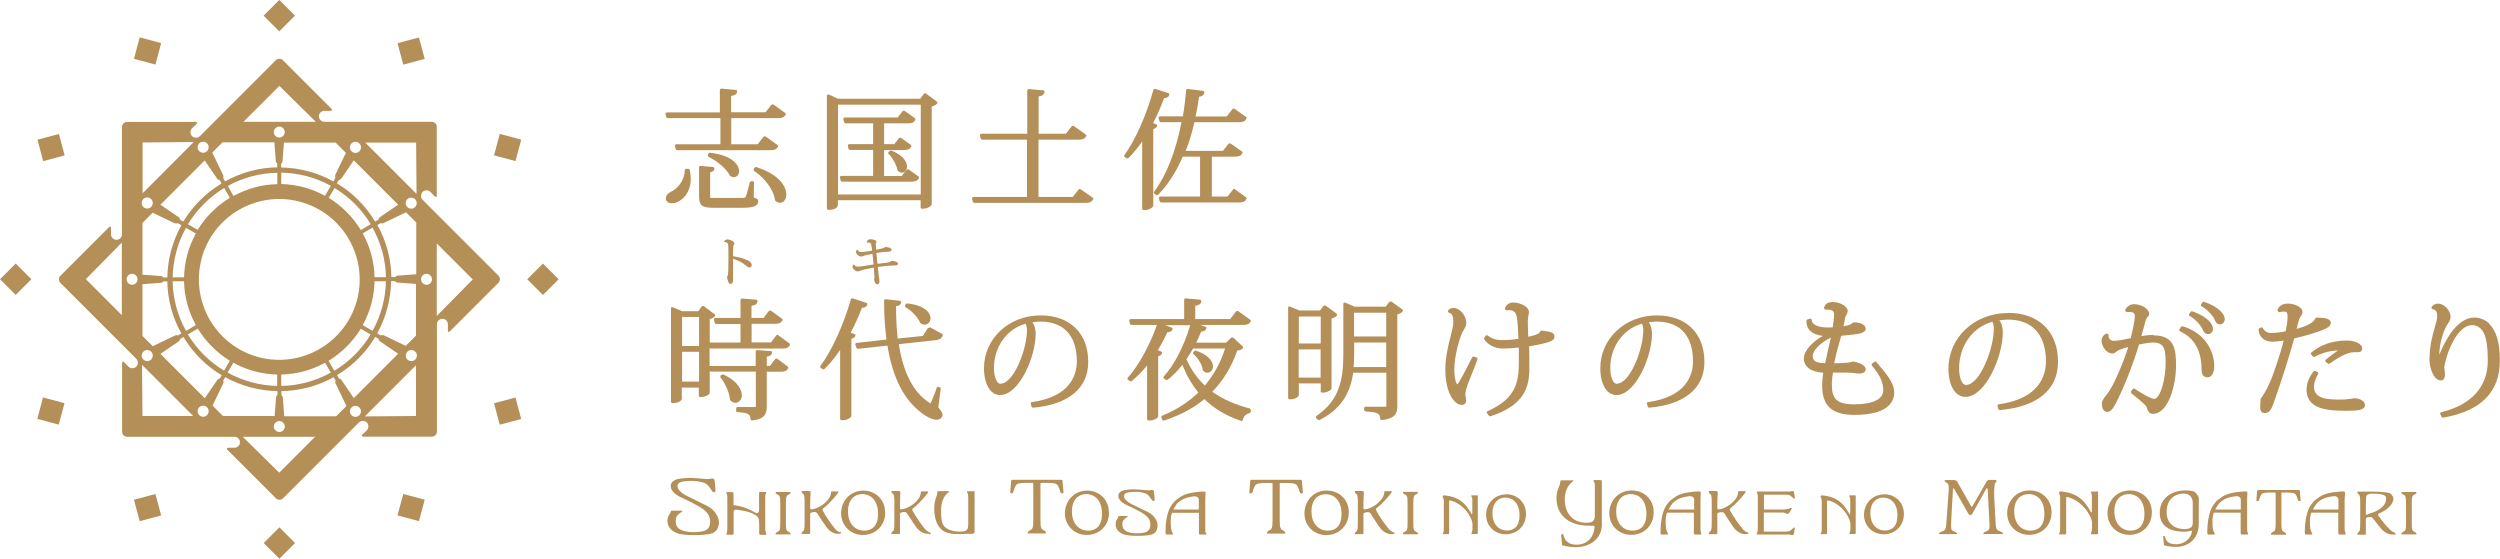 <?xml version="1.0" encoding="UTF-8"?>
<svg id="_レイヤー_2" data-name="レイヤー 2" xmlns="http://www.w3.org/2000/svg" viewBox="0 0 177.95 39.76">
  <defs>
    <style>
      .cls-1 {
        fill: #b48f58;
      }
    </style>
  </defs>
  <g id="_ベース" data-name="ベース">
    <g>
      <g>
        <path class="cls-1" d="M35.48,19.62s-5.25-5.25-5.4-5.4c-.15-.15-.15-.4,0-.56.15-.15.4-.15.56,0,.11.11.14.14.25.26h0s.07.07.07.07c.06.06.13.02.13-.05,0-.06,0-.07,0-.07h0s0-4.84,0-4.84c0-.2-.16-.36-.36-.36,0,0-7.42,0-7.64,0s-.39-.18-.39-.39c0-.22.18-.39.39-.39.16,0,.2,0,.36,0h0s.1,0,.1,0c.08,0,.11-.08.06-.13-.05-.05-.05-.05-.05-.05h0s-3.42-3.42-3.42-3.42c-.14-.14-.37-.14-.51,0,0,0-5.25,5.25-5.4,5.4-.15.15-.4.15-.56,0-.15-.15-.15-.4,0-.56.11-.11.14-.14.26-.25h0s.07-.07.07-.07c.06-.06.02-.13-.05-.13-.06,0-.07,0-.07,0h0s-4.84,0-4.84,0c-.2,0-.36.16-.36.36,0,0,0,7.42,0,7.64s-.18.39-.39.39c-.22,0-.39-.18-.39-.39,0-.16,0-.2,0-.36h0v-.1c0-.08-.08-.11-.13-.06-.05.05-.05.05-.05.05h0s-3.42,3.42-3.42,3.42c-.14.14-.14.37,0,.51,0,0,5.25,5.25,5.4,5.4.15.15.15.4,0,.56-.15.15-.4.15-.56,0-.11-.11-.14-.14-.25-.26h0s-.07-.07-.07-.07c-.06-.06-.13-.02-.13.05,0,.06,0,.07,0,.07h0s0,4.84,0,4.84c0,.2.16.36.36.36,0,0,7.42,0,7.64,0s.39.18.39.39c0,.22-.18.39-.39.39-.16,0-.2,0-.36,0h0s-.1,0-.1,0c-.08,0-.11.08-.06.13.05.05.05.05.05.05h0s3.42,3.42,3.42,3.42c.14.14.37.14.51,0,0,0,5.29-5.29,5.4-5.4.15-.15.4-.15.56,0,.15.15.15.4,0,.56-.11.11-.14.14-.26.25h0s-.07.07-.07.07c-.06.06-.02.13.05.13.06,0,.07,0,.07,0h0s4.84,0,4.84,0c.2,0,.36-.16.36-.36,0,0,0-7.42,0-7.64s.18-.39.39-.39c.22,0,.39.18.39.39,0,.16,0,.2,0,.36h0v.1c0,.08.08.11.13.06.05-.05.05-.05.05-.05h0s3.42-3.42,3.42-3.42c.14-.14.14-.37,0-.51ZM30.75,19.88c0,.22-.18.39-.39.39s-.39-.18-.39-.39.18-.39.39-.39.39.18.39.39ZM25.19,28.34l-.89-1.3c-.04-.06-.1-.09-.17-.09l-.14-.25c1.13-.68,2.06-1.61,2.72-2.72l.24.14c0,.07.04.13.09.17l1.3.89-3.15,3.15ZM25.5,29.62c-.19.11-.43.04-.54-.14s-.04-.43.14-.54.43-.04.54.14c.11.19.04.43-.14.54ZM14.57,28.34l-3.15-3.15,1.3-.89c.06-.04.09-.1.09-.17l.25-.14c.68,1.13,1.61,2.06,2.72,2.72l-.14.24c-.07,0-.13.04-.17.09l-.89,1.3ZM14.8,29.47c-.11.19-.35.25-.54.14-.19-.11-.25-.35-.14-.54.11-.19.35-.25.54-.14s.25.35.14.54ZM14.57,11.42l.89,1.3c.04.06.1.09.17.09l.14.25c-1.1.66-2.04,1.59-2.72,2.71l-.24-.14c0-.07-.04-.13-.09-.17l-1.3-.89,3.15-3.15ZM14.26,10.14c.19-.11.43-.04.54.14s.04.43-.14.54c-.19.11-.43.04-.54-.14-.11-.19-.04-.43.14-.54ZM25.19,11.42l3.15,3.15-1.3.89c-.06.04-.09.1-.09.17l-.25.14c-.68-1.13-1.61-2.06-2.72-2.72l.14-.24c.07,0,.13-.04.17-.09l.89-1.3ZM24.96,10.29c.11-.19.35-.25.54-.14s.25.35.14.54c-.11.19-.35.25-.54.14-.19-.11-.25-.35-.14-.54ZM13.1,20.02c.02,1.11.32,2.17.84,3.12l-.7.41c-.61-1.1-.93-2.3-.95-3.53h.81ZM12.29,19.74c.01-.61.1-1.22.26-1.82.16-.61.4-1.18.69-1.7l.7.4c-.26.47-.46.97-.61,1.51-.14.54-.22,1.08-.23,1.61h-.81ZM13.38,15.96c.65-1.07,1.54-1.95,2.58-2.58l.4.7c-.92.56-1.71,1.34-2.29,2.28l-.7-.4ZM16.21,13.24c.54-.3,1.12-.53,1.72-.69.58-.16,1.19-.24,1.81-.25v.81c-1.11.02-2.17.32-3.12.84l-.4-.7ZM14.35,18.4c.41-1.52,1.4-2.74,2.67-3.47,1.27-.73,2.82-.98,4.34-.57,3.05.82,4.86,3.96,4.05,7.01-.82,3.05-3.96,4.86-7.01,4.05-3.05-.82-4.86-3.96-4.05-7.01ZM25.68,16.37c-.56-.92-1.34-1.71-2.28-2.29l.41-.7c1.05.63,1.93,1.51,2.58,2.58l-.7.41ZM26.52,16.21c.61,1.1.93,2.3.95,3.52h-.81c-.02-1.11-.32-2.17-.84-3.12l.7-.41ZM23.14,13.94c-.47-.26-.97-.46-1.51-.61-.54-.14-1.08-.22-1.61-.23v-.81c.6.01,1.21.09,1.82.25.6.16,1.17.39,1.71.69l-.41.7ZM20.02,26.66c1.11-.02,2.17-.32,3.12-.84l.41.7c-1.1.61-2.3.93-3.53.95v-.81ZM23.39,25.68c.92-.56,1.71-1.34,2.29-2.28l.7.41c-.63,1.05-1.51,1.93-2.58,2.58l-.41-.7ZM25.82,23.14c.26-.47.46-.97.61-1.51.14-.54.22-1.08.23-1.61h.81c-.01.61-.1,1.22-.26,1.82-.16.6-.39,1.17-.69,1.71l-.7-.41ZM26.85,16.02l.25-.14c.06.03.13.04.2,0l1.6-.77.73.73v3.68l-1.32.1c-.07,0-.13.05-.17.1h-.28c-.02-1.29-.36-2.56-1-3.71ZM23.87,12.47c-.03.06-.02.13,0,.2l-.14.24c-.56-.31-1.16-.55-1.8-.72-.64-.17-1.28-.26-1.92-.27v-.28c.06-.04.1-.1.1-.17l.1-1.32h3.68l.73.73-.77,1.6ZM19.88,9.79c-.22,0-.39-.18-.39-.39s.18-.39.39-.39.39.18.39.39-.18.39-.39.39ZM19.53,10.14l.1,1.32c0,.07.05.13.1.17v.28c-1.32.02-2.59.38-3.71,1l-.14-.25c.03-.06.04-.13,0-.2l-.77-1.6.73-.73h3.68ZM12.47,15.89c.06.03.13.02.2,0l.24.14c-.31.56-.55,1.16-.73,1.8-.17.63-.26,1.28-.27,1.92h-.28c-.04-.06-.1-.1-.17-.1l-1.32-.1v-3.68l.73-.73,1.6.77ZM10.82,14.65c-.11.19-.35.25-.54.14-.19-.11-.25-.35-.14-.54.11-.19.35-.25.54-.14.19.11.25.35.14.54ZM10.87,24.64l-.73-.73v-3.68l1.32-.1c.07,0,.13-.05.17-.1h.28c.02,1.29.36,2.56,1,3.71l-.25.14c-.06-.03-.13-.04-.2,0l-1.6.77ZM10.68,25.65c-.19.11-.43.04-.54-.14s-.04-.43.14-.54c.19-.11.43-.04.54.14.11.19.04.43-.14.54ZM13.38,23.8l.7-.41c.56.92,1.34,1.71,2.28,2.29l-.41.7c-1.05-.63-1.93-1.51-2.58-2.58ZM16.61,25.82c.47.26.97.46,1.51.61.54.14,1.08.22,1.61.23v.81c-.61-.01-1.22-.1-1.82-.26-.6-.16-1.17-.39-1.71-.69l.41-.7ZM19.88,29.97c.22,0,.39.18.39.39s-.18.39-.39.39-.39-.18-.39-.39.18-.39.39-.39ZM20.23,29.61l-.1-1.32c0-.07-.05-.13-.1-.17v-.28c.64-.01,1.28-.1,1.91-.26.62-.17,1.23-.41,1.81-.73l.14.25c-.03.06-.04.13,0,.2l.77,1.6-.73.73h-3.68ZM27.29,23.87c-.06-.03-.13-.02-.2,0l-.24-.14c.31-.56.55-1.16.72-1.8.17-.63.26-1.28.27-1.92h.28c.04.06.1.1.17.1l1.32.1v3.68l-.73.73-1.6-.77ZM28.94,25.11c.11-.19.35-.25.54-.14.19.11.25.35.14.54s-.35.25-.54.14c-.19-.11-.25-.35-.14-.54ZM29.47,14.8c-.19.11-.43.04-.54-.14-.11-.19-.04-.43.14-.54.19-.11.43-.04.54.14.11.19.04.43-.14.54ZM9.4,19.49c.22,0,.39.18.39.39s-.18.39-.39.39-.39-.18-.39-.39.18-.39.39-.39ZM15.12,28.89l.77-1.6c.03-.06.02-.13,0-.2l.14-.24c.56.31,1.16.55,1.8.72.63.17,1.28.26,1.92.27v.28c-.06.04-.1.1-.1.17l-.1,1.32h-3.68l-.55-.55h0l-.18-.18ZM29.64,13.79l-3.64-3.64h3.62l.03,3.64ZM19.88,6.11l2.6,2.56h-5.15s2.56-2.56,2.56-2.56ZM13.78,10.12c-1.26,1.27-2.19,2.2-3.63,3.64v-3.62l3.63-.03ZM8.88,15.31s0,.02,0,.03v-.02h0ZM8.67,17.28c0,.71,0,5.15,0,5.15l-2.56-2.56,2.56-2.6ZM10.14,29.61l-.03-3.64,3.64,3.64h-3.62ZM19.88,33.65l-2.6-2.56h5.15s-2.56,2.56-2.56,2.56ZM29.61,29.61l-3.64.03,3.64-3.64v3.62ZM31.09,22.48v-5.15s2.56,2.56,2.56,2.56l-2.56,2.6Z"/>
        <g>
          <rect class="cls-1" x=".33" y="19.09" width="1.58" height="1.58" transform="translate(-13.73 6.61) rotate(-45)"/>
          <rect class="cls-1" x="2.84" y="28.47" width="1.58" height="1.58" transform="translate(-25.58 25.19) rotate(-75)"/>
          <rect class="cls-1" x="9.71" y="35.34" width="1.58" height="1.58" transform="translate(-8.99 3.95) rotate(-15)"/>
          <rect class="cls-1" x="19.09" y="37.86" width="1.58" height="1.58" transform="translate(-21.5 25.38) rotate(-45)"/>
          <rect class="cls-1" x="28.47" y="35.34" width="1.58" height="1.58" transform="translate(-13.21 55.04) rotate(-75)"/>
          <rect class="cls-1" x="35.34" y="28.47" width="1.58" height="1.58" transform="translate(-6.34 10.35) rotate(-15)"/>
          <rect class="cls-1" x="37.86" y="19.09" width="1.58" height="1.58" transform="translate(-2.74 33.15) rotate(-45)"/>
          <rect class="cls-1" x="35.34" y="9.71" width="1.58" height="1.58" transform="translate(16.64 42.68) rotate(-75)"/>
          <rect class="cls-1" x="28.47" y="2.84" width="1.58" height="1.58" transform="translate(.06 7.7) rotate(-15)"/>
          <rect class="cls-1" x="19.09" y=".33" width="1.58" height="1.58" transform="translate(5.03 14.38) rotate(-45)"/>
          <rect class="cls-1" x="9.71" y="2.84" width="1.58" height="1.58" transform="translate(4.28 12.83) rotate(-75)"/>
          <rect class="cls-1" x="2.84" y="9.71" width="1.58" height="1.58" transform="translate(-2.59 1.3) rotate(-15)"/>
        </g>
      </g>
      <g>
        <path class="cls-1" d="M69.29,34.97h-.43s-.03,0-.03.02c0,.02,0,.02,0,.03,0,.04.02.06.03.07.04.05.05.08.06.34v1.91c0,.41-.17.5-.54.5-.54,0-.85-.11-1.09-.3-.31-.24-.3-.78-.3-1.28s.17-.94.5-1.2c.03-.02.06-.04.07-.07,0-.02-.03-.03-.09-.03-.23,0-.62,0-.62,0-.12,0-.13.01-.13.11,0,.1-.03.2-.06.26-.12.33-.16.54-.16.89,0,.63.17,1.19.56,1.51.23.19.62.29,1.24.29,0,0,.56-.03.6-.03.04,0,.47.07.47-.11v-2.85c0-.05-.02-.09-.08-.09Z"/>
        <path class="cls-1" d="M63,36.46c0-.93-.73-1.54-1.53-1.54h0c-.99,0-1.6.78-1.6,1.61,0,.89.69,1.55,1.55,1.55s1.59-.62,1.59-1.61ZM61.51,37.77c-.66,0-1.15-.51-1.15-1.37s.49-1.23,1.01-1.23h0c.61,0,1.13.44,1.13,1.41,0,.9-.47,1.19-.99,1.19Z"/>
        <path class="cls-1" d="M55.32,37.87s-.09.05-.11.1c0,.02,0,.04,0,.05,0,0,0,.02.02.02h1.02s.02,0,.02-.02c0-.02,0-.04,0-.05-.02-.05-.08-.08-.11-.1-.15-.08-.22-.11-.22-.58v-1.52c0-.47.06-.5.22-.58.03-.01.09-.05.11-.1,0-.02,0-.04,0-.05,0,0-.01-.02-.02-.02h-1.02s-.02.01-.02.02c0,.02,0,.04,0,.05.02.05.08.08.11.1.16.08.22.11.22.58v1.52c0,.47-.06.5-.22.58Z"/>
        <path class="cls-1" d="M51.73,37.95s-.02.03-.02.06c0,.01,0,.02,0,.03,0,.02.01.02.03.02h.4c.06,0,.08-.03.08-.08v-1.54c0-.09.07-.18.2-.16.88.11,1.29.28,1.51.52.08.08.11.18.11.72v.47s.02.08.08.08h.4s.03,0,.03-.02c0-.01,0-.02,0-.03,0-.03-.02-.05-.02-.06-.03-.05-.04-.13-.06-.24,0-.06,0-2.29,0-2.29,0-.23.02-.25.05-.3,0,0,.02-.03.02-.06,0-.01,0-.02,0-.03,0-.02-.01-.02-.03-.02h-.4c-.06,0-.08.03-.08.08v1.11c0,.43-.2.32-.31.26-.38-.23-.74-.4-1.51-.52v-.84s-.02-.08-.08-.08h-.4s-.03,0-.03.02c0,.01,0,.02,0,.03,0,.03.02.05.02.06.03.05.05.07.05.3,0,0,.01,2.23,0,2.29-.02.12-.02.19-.06.24Z"/>
        <path class="cls-1" d="M59.76,37.89c-.06-.03-.22-.11-.34-.27-.12-.14-.25-.33-.42-.57-.14-.2-.34-.52-.44-.71-.03-.05-.01-.12.02-.14.35-.27.44-.39.59-.55.14-.14.21-.22.37-.42.14-.17.2-.25.07-.25h-.38c-.11,0-.06.06-.08.14-.06.24-.08.3-.23.47-.17.2-.34.34-.56.46-.26.15-.44.18-.59.21-.03,0-.1.01-.1-.11v-.32s.01-.51.03-.73c0-.07-.02-.15-.09-.15h-.54s-.01,0-.01.02c0,.02,0,.04,0,.05.01.05.05.08.07.1.1.08.14.11.14.59v1.54c0,.48-.04.51-.14.59-.02.02-.05.05-.07.1,0,.02,0,.04,0,.05,0,0,0,.02.01.02h.52c.07,0,.08-.02.08-.07v-1.04h0v-.33s.02-.06.05-.07c.01,0,.03-.01.05-.02.13-.04.32-.08.41.07.21.34.49.75.61.92.11.18.42.5.79.52.06,0,.11,0,.17,0s.12-.02.12-.07c0-.04-.04-.06-.1-.08Z"/>
        <path class="cls-1" d="M66.13,38.04c.06,0,.12-.02.12-.07,0-.04-.04-.06-.1-.08-.06-.03-.22-.11-.34-.27-.12-.14-.25-.33-.42-.57-.14-.2-.34-.52-.44-.71-.03-.05-.01-.12.02-.14.35-.27.44-.39.59-.55.14-.14.21-.22.37-.42.14-.17.2-.25.07-.25h-.38c-.11,0-.06.06-.08.14-.06.24-.08.3-.23.47-.17.2-.34.34-.56.46-.26.15-.44.18-.59.21-.03,0-.1.01-.1-.11v-.32s.01-.51.03-.73c0-.07-.02-.15-.09-.15h-.54s-.01,0-.01.02c0,.02,0,.04,0,.05.01.05.05.08.07.1.1.08.14.11.14.59v1.54c0,.48-.04.51-.14.59-.02.02-.05.05-.07.1,0,.02,0,.04,0,.05,0,0,0,.02.01.02h.52c.07,0,.08-.02.08-.07v-1.04h0v-.33s.02-.06.05-.07c.01,0,.03-.01.05-.02.13-.04.31-.08.41.07.21.34.49.75.61.92.11.18.42.5.79.52.06,0,.11,0,.17,0Z"/>
        <path class="cls-1" d="M48.13,37.93c.22.1.67.16,1.24.16.53,0,.98-.03,1.3-.12.17-.05.35-.2.43-.4.09-.22.1-.46.03-.66-.05-.16-.13-.28-.2-.39-.21-.3-.49-.47-.82-.62-.26-.12-1-.49-1.22-.6-.24-.11-.64-.4-.66-.64-.01-.25.07-.42.95-.43.2,0,.37.01.49.03.48.07.66.2.77.34.08.1.16.22.23.33.02.04.08.11.15.11h.05s.07-.06.06-.14c0-.03-.04-.53-.05-.58-.02-.2-.06-.28-.21-.26-.07,0-.19.06-.38.04-.28-.03-.89-.08-1.11-.08-.58,0-.99.07-1.12.14-.23.12-.35.27-.31.53.06.38.58.67.95.82.21.08,1.08.53,1.3.7.33.24.56.51.55.92-.02.43-.13.75-1.2.75-.39,0-.76-.08-.95-.2-.23-.15-.3-.32-.3-.61,0-.24.05-.38.38-.61.04-.03.1-.05.1-.08,0-.04-.1-.04-.17-.03-.25,0-.52,0-.52,0-.13,0-.14,0-.14.06,0,.06-.04.11-.07.15-.13.19-.17.31-.17.51,0,.36.18.66.63.86Z"/>
        <path class="cls-1" d="M71.94,35.11h.09s.07-.02.08-.06c.01-.04.13-.4.2-.5.1-.13.23-.18.79-.18h.41s.04.02.04.04v2.64c0,.58-.07.62-.26.71-.04.02-.1.06-.13.12-.01.02-.01.05,0,.07,0,0,.01.02.02.02h1.25s.02-.01.02-.02c0-.02,0-.05,0-.07-.03-.06-.1-.1-.13-.12-.19-.1-.26-.13-.26-.71v-2.64s.02-.04.04-.04h.41c.56,0,.69.05.78.18.07.09.19.46.2.5.01.04.05.06.08.06h.09s.05-.05.04-.08c0-.03-.06-.75-.07-.8,0-.05-.04-.08-.1-.08h-3.46c-.06,0-.09.04-.1.08,0,.05-.06.77-.06.8,0,.02.01.08.04.08Z"/>
        <path class="cls-1" d="M78.93,36.46c0-.93-.73-1.54-1.53-1.54h0c-.99,0-1.6.78-1.6,1.61,0,.89.69,1.55,1.55,1.55s1.59-.62,1.59-1.61ZM77.45,37.77c-.66,0-1.15-.51-1.15-1.37s.49-1.23,1.01-1.23h0c.61,0,1.13.44,1.13,1.41,0,.9-.47,1.19-.99,1.19Z"/>
        <path class="cls-1" d="M82.34,37.7c.07-.18.08-.37.02-.53-.04-.13-.1-.23-.16-.31-.17-.24-.39-.38-.67-.5-.21-.1-.81-.4-.99-.48-.19-.09-.52-.33-.53-.52-.01-.2.06-.34.77-.35.16,0,.3,0,.39.02.39.06.54.16.62.28.06.08.13.17.19.26.02.03.06.09.12.09h.04s.05-.05.05-.11c0-.02-.04-.43-.04-.47-.01-.16-.05-.22-.17-.21-.05,0-.15.05-.31.03-.23-.02-.72-.07-.9-.07-.47,0-.8.06-.91.11-.18.09-.28.22-.25.43.05.31.47.54.77.66.17.07.87.43,1.06.57.26.19.46.41.44.75-.01.35-.11.61-.97.61-.31,0-.62-.06-.77-.16-.18-.12-.25-.26-.25-.49,0-.2.04-.3.31-.49.03-.02.08-.04.08-.06,0-.03-.08-.03-.14-.03-.2,0-.42,0-.42,0-.11,0-.11,0-.12.05,0,.05-.03.09-.05.12-.1.15-.14.25-.14.41,0,.29.15.54.51.7.18.08.55.13,1.01.13.43,0,.79-.02,1.06-.1.14-.04.29-.16.35-.32Z"/>
        <path class="cls-1" d="M83.04,38.05h.42s.03,0,.03-.02c0-.01,0-.02,0-.03,0-.03-.03-.07-.04-.09-.04-.07-.08-.17-.09-.28-.03-.26-.06-.72.03-1.01.01-.04.03-.08.04-.12h1.91v1.48s.02.07.08.07h.42s.03,0,.03-.02c0-.01,0-.02,0-.03,0-.03-.02-.05-.03-.06-.04-.05-.05-.07-.05-.3v-1.98s0-.21.01-.39c0-.06.01-.15.01-.21,0-.05-.04-.07-.1-.07-.11,0-.21,0-.39.02-.9.09-1.18.25-1.58.56-.23.18-.47.52-.57.82-.26.79-.2,1.57-.2,1.59,0,.04.02.07.08.07ZM83.89,35.75c.24-.22.61-.37,1.08-.42.24-.03.36.12.36.23v.71h-1.81c.11-.21.24-.42.36-.53Z"/>
        <path class="cls-1" d="M92.56,34.15h-3.47c-.06,0-.1.04-.1.09,0,.05-.06.77-.06.8,0,.02.01.08.04.08h.09s.07-.02.08-.06c.01-.04.13-.4.2-.5.1-.13.23-.18.79-.18h.41s.04.02.04.04v2.64c0,.58-.08.62-.26.71-.04.02-.1.06-.13.12-.01.02-.01.05,0,.07,0,0,.01.02.02.02h1.25s.02-.01.02-.02c0-.02,0-.05,0-.07-.03-.06-.1-.1-.13-.12-.19-.1-.26-.14-.26-.71v-2.64s.02-.04.04-.04h.41c.56,0,.69.05.79.18.07.09.19.46.2.5.01.04.05.06.08.06h.09s.05-.05.04-.08c0-.03-.06-.75-.07-.8,0-.05-.04-.09-.1-.09Z"/>
        <path class="cls-1" d="M94.46,34.91h0c-.69,0-1.19.37-1.44.88-.11.23-.17.49-.17.75,0,.9.69,1.55,1.55,1.55.6,0,1.13-.3,1.41-.81.12-.23.2-.51.2-.82,0-.93-.73-1.54-1.54-1.54ZM94.51,37.77c-.66,0-1.16-.51-1.16-1.37,0-.27.05-.49.13-.67.18-.39.52-.55.88-.55h0c.61,0,1.13.44,1.13,1.41,0,.28-.05.5-.12.67-.17.37-.5.51-.86.51Z"/>
        <path class="cls-1" d="M100.82,35.18s.09-.05.11-.1c0-.02,0-.04,0-.05,0,0-.01-.02-.02-.02h-1.03s-.02.01-.02.02c0,.02,0,.04,0,.05.02.05.08.08.11.1.16.08.22.11.22.58v1.52c0,.47-.06.5-.22.58-.03.01-.09.05-.11.1,0,.02,0,.04,0,.05,0,0,0,.02.02.02h1.03s.02,0,.02-.02c0-.02,0-.04,0-.05-.02-.05-.08-.08-.11-.1-.16-.08-.22-.11-.22-.58v-1.52c0-.47.06-.51.22-.58Z"/>
        <path class="cls-1" d="M99.16,37.89c-.06-.03-.22-.11-.34-.28-.12-.14-.25-.33-.43-.57-.14-.2-.34-.52-.44-.72-.03-.05-.01-.12.02-.14.35-.27.44-.39.59-.55.14-.14.21-.22.37-.42.14-.17.2-.25.07-.25h-.39c-.11,0-.06.06-.08.14-.06.24-.08.3-.23.48-.17.2-.34.34-.56.47-.26.15-.44.19-.59.21-.03,0-.1.01-.1-.11v-.32s.01-.52.03-.73c0-.07-.02-.15-.09-.15h-.54s-.01,0-.01.02c0,.02,0,.04,0,.06.01.05.05.09.07.1.1.08.14.11.14.59v1.54c0,.48-.04.51-.14.59-.02.02-.05.05-.07.1,0,.02,0,.04,0,.05,0,0,0,.02.01.02h.52c.07,0,.08-.02.08-.07v-1.04h0v-.33s.02-.06.05-.07c.01,0,.03-.01.05-.02.13-.04.32-.08.41.07.22.35.49.75.61.93.11.18.42.5.8.53.06,0,.11,0,.17,0s.12-.03.12-.07c0-.04-.04-.06-.1-.08Z"/>
        <path class="cls-1" d="M124.35,37.89c-.06-.03-.22-.11-.34-.28-.12-.14-.25-.33-.43-.57-.14-.2-.34-.52-.44-.72-.03-.05-.01-.12.02-.14.35-.27.44-.39.59-.55.14-.14.21-.22.37-.42.14-.17.2-.25.07-.25h-.39c-.11,0-.06.06-.08.14-.06.24-.08.3-.23.48-.17.2-.34.34-.56.47-.26.15-.44.19-.59.21-.03,0-.1.01-.1-.11v-.32s.01-.52.03-.73c0-.07-.02-.15-.09-.15h-.54s-.01,0-.01.02c0,.02,0,.04,0,.06.01.05.05.09.07.1.1.08.14.11.14.59v1.54c0,.48-.04.51-.14.59-.02.02-.05.05-.07.1,0,.02,0,.04,0,.05,0,0,0,.02.01.02h.52c.07,0,.08-.02.08-.07v-1.04h0v-.33s.02-.06.05-.07c.01,0,.03-.01.05-.02.13-.04.32-.08.41.07.22.35.49.75.61.93.11.18.42.5.8.53.06,0,.11,0,.17,0s.12-.03.12-.07c0-.04-.04-.06-.1-.08Z"/>
        <path class="cls-1" d="M105.11,35.26h-.36s-.02,0-.02.02c0,.01,0,.02,0,.03,0,.03.02.05.02.05.03.04.05.06.05.27v.84c0,.16-.02.18-.09.07-.29-.52-.68-1.1-1.68-1.25-.16-.02-.16-.03-.23-.03-.05,0-.11.02-.11.06,0,.05,0,.09.04.14.02.04.04.1.04.12v2.07c0,.21-.02.23-.05.27,0,0-.02.03-.02.05,0,0,0,.02,0,.03,0,.02.01.02.02.02h.36c.05,0,.07-.03.07-.07v-2.27c0-.06.05-.06.08-.06.8.2,1.31.85,1.51,1.37.04.1.06.22.07.27,0,.09,0,.37,0,.43-.01.1-.02.17-.05.22,0,0-.02.03-.02.05,0,0,0,.02,0,.03,0,.02.01.02.02.02h.36c.05,0,.07-.03.07-.07v-2.63s-.02-.07-.07-.07Z"/>
        <path class="cls-1" d="M107.23,35.19h0c-.9,0-1.45.7-1.45,1.45,0,.81.62,1.39,1.4,1.39s1.44-.56,1.44-1.46c0-.84-.66-1.39-1.39-1.39ZM107.27,37.76c-.6,0-1.04-.46-1.04-1.23s.44-1.11.91-1.11h0c.55,0,1.02.39,1.02,1.27,0,.81-.42,1.07-.89,1.07Z"/>
        <path class="cls-1" d="M132.01,35.26h-.36s-.02,0-.02.02c0,.01,0,.02,0,.03,0,.03.02.05.02.05.03.04.05.06.05.27v.84c0,.16-.02.18-.09.07-.29-.52-.68-1.1-1.68-1.25-.16-.02-.16-.03-.23-.03-.05,0-.11.02-.11.06,0,.05,0,.09.04.14.02.04.04.1.04.12v2.07c0,.21-.02.23-.05.27,0,0-.02.03-.02.05,0,0,0,.02,0,.03,0,.02.01.02.02.02h.36c.05,0,.07-.03.07-.07v-2.27c0-.06.05-.06.08-.06.8.2,1.31.85,1.51,1.37.04.1.06.22.07.27,0,.09,0,.37,0,.43-.01.1-.02.17-.05.22,0,0-.02.03-.02.05,0,0,0,.02,0,.03,0,.02.01.02.02.02h.36c.05,0,.07-.03.07-.07v-2.63s-.02-.07-.07-.07Z"/>
        <path class="cls-1" d="M134.13,35.19h0c-.9,0-1.45.7-1.45,1.45,0,.81.62,1.39,1.4,1.39s1.44-.56,1.44-1.46c0-.84-.66-1.39-1.39-1.39ZM134.17,37.76c-.6,0-1.04-.46-1.04-1.23s.44-1.11.91-1.11h0c.55,0,1.02.39,1.02,1.27,0,.81-.42,1.07-.89,1.07Z"/>
        <path class="cls-1" d="M116.16,34.91h0c-1,0-1.61.78-1.61,1.61,0,.9.69,1.55,1.56,1.55s1.6-.62,1.6-1.62c0-.93-.73-1.54-1.54-1.54ZM116.2,37.77c-.66,0-1.16-.51-1.16-1.37s.49-1.23,1.02-1.23h0c.62,0,1.13.44,1.13,1.41,0,.9-.47,1.19-.99,1.19Z"/>
        <path class="cls-1" d="M113.94,34.17h-.48s-.03,0-.03.03c0,.02,0,.02,0,.04,0,.04.02.06.03.07.04.06.06.08.06.36v2.01c0,.43-.19.53-.6.53-1.05,0-1.54-.77-1.54-1.66,0-.54.19-.99.55-1.26.03-.02.06-.04.07-.07,0-.02-.03-.03-.11-.03-.25,0-.69,0-.69,0-.13,0-.14.01-.14.11,0,.11-.04.21-.07.28-.13.35-.2.51-.2.89,0,.66.27,1.16.7,1.49.42.32,1,.46,1.69.46,0,0,.18,0,.23,0,.04,0,.09.04.09.08-.04.79-.58,1.27-1.27,1.27-.46,0-.83-.16-.95-.72,0-.02-.04-.04-.06-.03-.01,0-.04,0-.06.01-.02,0-.04.02-.04.05,0,.07.06.53.07.7,0,.02.02.04.04.04.18.05.54.13.92.13.93,0,1.8-.51,1.87-1.52v-3.16c0-.05-.02-.09-.09-.09Z"/>
        <path class="cls-1" d="M121.09,37.93s-.05-.07-.05-.3v-1.98s0-.21.01-.39c0-.06.01-.15.01-.21,0-.05-.04-.07-.1-.07-.11,0-.21,0-.4.02-.91.09-1.18.25-1.58.56-.24.18-.47.52-.57.82-.26.8-.21,1.58-.21,1.6,0,.04.02.07.08.07h.42s.03,0,.03-.02c0-.01,0-.02,0-.03,0-.03-.03-.07-.04-.09-.04-.07-.08-.17-.1-.28-.03-.26-.06-.73.03-1.02.01-.04.03-.08.04-.12h1.91v1.49s.02.07.08.07h.42s.03,0,.03-.02c0-.01,0-.02,0-.03,0-.03-.02-.05-.03-.06ZM120.59,36.27h-1.82c.11-.22.25-.42.37-.53.24-.22.62-.37,1.09-.42.24-.03.36.12.36.23v.72Z"/>
        <path class="cls-1" d="M142.39,37.83c-.22-.08-.32-.11-.34-.58,0,0-.08-1.38-.09-1.63-.01-.24-.05-.71.03-1.17.02-.08.09-.13.12-.18.01-.02.01-.06,0-.07-.04-.04-.07-.04-.14-.04h-.29c-.16,0-.23.01-.32.19-.12.23-.91,1.6-.95,1.66-.04.06-.08.07-.11.02-.19-.34-.89-1.59-.95-1.68-.06-.11-.09-.18-.28-.18h-.54s-.08,0-.1.01c-.02.01-.02.05-.01.07.03.04.08.07.11.09.12.06.21.11.18.58l-.17,2.35c-.03.47-.12.5-.35.58-.04.02-.13.05-.16.1-.01.02-.01.04-.01.05,0,0,.01.02.03.02h1.22s.03-.01.03-.02c0-.02,0-.04,0-.05-.03-.05-.11-.08-.15-.1-.21-.08-.3-.11-.27-.58,0,0,.09-1.85.13-2.43,0-.1.04-.12.1-.02.05.08.73,1.27,1,1.75.06.11.2.14.29-.02.07-.13.74-1.33.98-1.76.05-.09.11-.04.11.12,0,.16.12,2.35.12,2.35.03.47-.06.5-.28.58-.04.02-.12.05-.15.1-.01.02-.01.04,0,.05,0,0,.02.02.03.02h1.33s.03-.01.03-.02c0-.02,0-.04-.01-.05-.03-.05-.12-.08-.16-.1Z"/>
        <path class="cls-1" d="M144.48,34.91h0c-1,0-1.61.78-1.61,1.61,0,.9.69,1.55,1.56,1.55s1.6-.62,1.6-1.62c0-.93-.73-1.54-1.54-1.54ZM144.53,37.77c-.66,0-1.16-.51-1.16-1.37s.49-1.23,1.02-1.23h0c.62,0,1.13.44,1.13,1.41,0,.9-.47,1.19-.99,1.19Z"/>
        <path class="cls-1" d="M149.26,34.99h-.4s-.03,0-.03.02c0,.01,0,.02,0,.03,0,.03.02.05.02.06.03.05.05.07.05.3v.93c0,.18-.03.2-.1.07-.32-.58-.75-1.22-1.86-1.39-.18-.03-.18-.03-.26-.03-.05,0-.12.02-.12.07,0,.06,0,.1.04.15.03.04.04.11.04.13v2.3c0,.23-.02.25-.05.3,0,0-.02.03-.03.06,0,.01,0,.02,0,.03,0,.02.01.02.03.02h.4c.06,0,.08-.03.08-.08v-2.52c0-.06.06-.07.09-.06.88.22,1.45.94,1.68,1.52.04.11.07.24.07.3.01.1,0,.42,0,.48-.02.12-.03.19-.06.24,0,.01-.02.03-.02.06,0,.01,0,.02,0,.03,0,.02.01.02.03.02h.4c.06,0,.08-.03.08-.08v-2.92s-.02-.08-.08-.08Z"/>
        <path class="cls-1" d="M151.62,34.91h0c-1,0-1.61.78-1.61,1.61,0,.9.69,1.55,1.56,1.55s1.6-.62,1.6-1.62c0-.93-.73-1.54-1.54-1.54ZM151.66,37.77c-.66,0-1.16-.51-1.16-1.37s.49-1.23,1.01-1.23h0c.61,0,1.13.44,1.13,1.41,0,.9-.47,1.19-.99,1.19Z"/>
        <path class="cls-1" d="M160,37.93s-.05-.07-.05-.3v-1.98s0-.21.01-.39c0-.06.01-.15.01-.21,0-.05-.04-.07-.1-.07-.11,0-.21,0-.39.02-.91.09-1.18.25-1.58.56-.24.18-.47.52-.57.82-.26.8-.21,1.58-.21,1.6,0,.04.02.07.08.07h.42s.03,0,.03-.02c0-.01,0-.02,0-.03,0-.03-.03-.07-.04-.09-.04-.07-.08-.17-.1-.28-.03-.26-.06-.73.03-1.02.01-.04.03-.08.04-.12h1.91v1.49s.02.07.08.07h.42s.03,0,.03-.02c0-.01,0-.02,0-.03,0-.03-.02-.05-.03-.06ZM159.5,36.27h-1.82c.11-.22.25-.42.37-.53.24-.22.62-.37,1.09-.42.24-.03.36.12.36.23v.72Z"/>
        <path class="cls-1" d="M166.95,37.93s-.05-.07-.06-.3v-1.98s0-.21.02-.39c0-.06.01-.15.01-.21,0-.05-.04-.07-.1-.07-.1,0-.21,0-.4.02-.91.09-1.18.25-1.58.56-.24.18-.47.52-.57.82-.26.8-.21,1.58-.21,1.6,0,.04.02.07.08.07h.42s.03,0,.03-.02c0-.01,0-.02,0-.03,0-.03-.03-.07-.04-.09-.04-.07-.08-.17-.1-.28-.03-.26-.06-.73.03-1.02.01-.04.03-.08.04-.12h1.92v1.49s.02.07.08.07h.42s.03,0,.03-.02c0-.01,0-.02,0-.03,0-.03-.02-.05-.03-.06ZM166.45,36.27h-1.82c.11-.22.25-.42.37-.53.24-.22.62-.37,1.09-.42.24-.03.36.12.36.23v.72Z"/>
        <path class="cls-1" d="M171.89,37.87c-.16-.08-.22-.11-.22-.58v-1.52c0-.47.06-.51.22-.58.03-.01.09-.05.11-.1,0-.02,0-.04,0-.05,0,0-.01-.02-.02-.02h-1.03s-.02.01-.02.02c0,.02,0,.04,0,.05.02.05.08.08.11.1.16.08.22.11.22.58v1.52c0,.47-.06.5-.22.58-.03.01-.09.05-.11.1,0,.02,0,.04,0,.05,0,0,0,.02.02.02h1.03s.02,0,.02-.02c0-.02,0-.04,0-.05-.02-.05-.08-.08-.11-.1Z"/>
        <path class="cls-1" d="M156.15,34.98c-.08-.02-.2-.07-.6-.07-.94,0-1.82.53-1.82,1.6,0,.92.7,1.34,1.75,1.34.13,0,.3-.02.46-.07.08-.02.09.01.08.06-.09.6-.67.9-1.08.9s-.74-.08-.84-.55c0-.02-.03-.03-.05-.03-.01,0-.03,0-.05,0-.02,0-.03.02-.03.04,0,.06.05.44.06.58,0,.02.02.03.03.04.16.04.47.11.81.11.81,0,1.64-.48,1.64-1.67,0-.01,0-.03,0-.07v-.46c0-.28,0-1.19,0-1.28,0-.12-.23-.44-.37-.47ZM156.08,37.24c0,.14-.06.26-.14.31-.1.07-.25.11-.42.11-.9,0-1.3-.54-1.3-1.21,0-.85.52-1.32,1.24-1.32.31,0,.62.21.62.65v1.45Z"/>
        <path class="cls-1" d="M163.61,34.88h-2.87s-.08.03-.08.07c0,.04-.05.64-.05.66,0,.02.01.06.04.06h.07s.06-.01.07-.05c.01-.03.1-.33.16-.41.08-.11.19-.15.65-.15h.34s.04.01.04.04v2.19c0,.48-.06.51-.22.59-.03.01-.09.05-.11.1,0,.02,0,.04,0,.06,0,0,.01.02.02.02h1.03s.02-.01.02-.02c0-.02,0-.04,0-.06-.02-.05-.08-.08-.11-.1-.15-.08-.22-.11-.22-.59v-2.19s.02-.04.04-.04h.34c.46,0,.57.04.65.15.06.08.15.38.16.41.01.03.04.05.07.05h.07s.04-.04.04-.06c0-.02-.05-.62-.06-.66,0-.04-.03-.07-.08-.07Z"/>
        <path class="cls-1" d="M170.46,37.92c-.06-.02-.21-.09-.34-.22-.11-.11-.25-.26-.41-.45-.14-.16-.33-.42-.43-.57-.03-.04-.01-.1.02-.11.35-.16.87-.42,1.04-.91.09-.27-.1-.49-.26-.56-.14-.06-.64-.11-1.34-.11h-.93s-.01,0-.01.02c0,.02,0,.04,0,.06.01.05.05.08.07.1.09.08.13.11.13.59v1.54c0,.48-.04.51-.13.59-.02.02-.05.05-.07.1,0,.02,0,.04,0,.05,0,0,0,.02.01.02h.51c.07,0,.08-.02.08-.07v-1.05s0-.08.05-.09c.01,0,.03,0,.05-.02.13-.03.31-.07.4.06.21.28.48.6.59.74.11.14.41.4.77.42.06,0,.11,0,.17,0s.11-.02.11-.05c0-.04-.04-.04-.1-.06ZM168.46,36.64s-.06,0-.06-.06v-.73l.02-.46c.01-.07.03-.11.05-.14.03-.03.06-.04.08-.05.04-.03.14-.06.27-.06,1,0,1.09.15,1,.55-.06.32-.52.62-.73.71-.26.1-.51.19-.63.24Z"/>
        <path class="cls-1" d="M127.73,35.49s.03-.04.03-.08c0-.01-.05-.3-.06-.33-.02-.11-.05-.15-.13-.13-.04,0-.12.04-.23.04h-2.26s-.03,0-.03.02c0,.01,0,.02,0,.03,0,.03.02.05.02.06.03.05.05.07.05.3,0,0,.01,2.24,0,2.3-.02.12-.02.19-.06.24,0,0-.02.03-.02.06,0,.01,0,.02,0,.03,0,.02.01.02.03.02h2.26c.11,0,.19.03.23.04.09.02.11-.02.13-.13,0-.03.06-.31.06-.33,0-.04,0-.08-.03-.08-.01,0,0,0-.01,0-.04,0-.05.02-.09.06-.05.05-.13.12-.19.16-.09.05-.17.07-.35.07h-1.53v-1.36h1.34c.11,0,.2.04.23.06.08.04.16.07.23-.03.02-.02.14-.21.15-.22.02-.04.05-.11.03-.12-.01,0,0,0-.02-.01-.03-.02-.06,0-.11.02-.07.03-.11.04-.19.06-.1.02-.21.03-.39.03h-1.26v-1.06h1.53c.18,0,.26.01.35.07.06.04.14.11.19.16.04.04.05.06.09.06.02,0,0,0,.01,0Z"/>
      </g>
      <g>
        <g>
          <path class="cls-1" d="M55.41,23.84s-.1-.02-.14.02l-.39.51h-1.38v-1.32h1.66c.24,0,.42-.04.53-.24.02-.04.01-.1-.03-.13l-.79-.57s-.1-.02-.14.02l-.38.5h-.86v-.86c.23-.04.4-.1.43-.33,0-.03,0-.05-.02-.07s-.04-.03-.07-.04l-1.01-.08s-.05,0-.08.03c-.02.02-.03.05-.03.07v1.28h-1.79s-.06.01-.08.04c-.02.02-.03.06-.02.09l.05.22s.05.08.1.08h1.74v1.32h-2.18s0,0-.01,0v-1.67c.15-.04.3-.11.37-.2.02-.02.02-.05.02-.07,0-.03-.02-.05-.04-.07l-.78-.58s-.11-.02-.14.02l-.25.34h-1.14l-.67-.28s-.07-.01-.09,0c-.03.02-.04.05-.04.08v6.64c0,.05.04.1.1.1h.09c.31,0,.58-.17.58-.3v-.8h1.21v.57c0,.05.04.1.1.1.44,0,.68-.2.68-.31v-1.55s.05.05.08.05h3.2v2.45s0,.06,0,.06c0,0-.02.01-.1.01h-1.2c-.05,0-.1.04-.1.1v.16c0,.05.04.1.09.1.71.05.93.12.93.5,0,.03.01.05.03.07.02.02.04.03.07.03,0,0,0,0,0,0,.88-.08,1.06-.45,1.06-1.02v-2.45h1.01c.28,0,.41-.07.51-.24.02-.04.01-.1-.03-.13l-.75-.56s-.1-.02-.14.02l-.37.49h-.23v-.65c.22-.04.36-.11.37-.3,0-.03,0-.05-.02-.07-.02-.02-.04-.03-.07-.03l-.96-.07s-.05,0-.08.03-.03.05-.03.07v1.03h-3.26s-.01,0-.02,0v-1.26s.04.02.07.02h5.12c.28,0,.42-.07.52-.24.02-.04.01-.1-.03-.13l-.8-.58ZM49.76,25.04v2.12h-1.21v-2.12h1.21ZM48.55,24.63v-2.07h1.21v2.07h-1.21Z"/>
          <path class="cls-1" d="M52.8,28.12c0-.25-.13-.89-1.29-1.46-.03-.02-.07-.01-.1,0l-.1.06s-.04.04-.04.07c0,.03,0,.06.02.08.3.38.64,1.07.67,1.57,0,.02.01.04.03.06.13.14.26.17.36.17.26,0,.46-.24.46-.56Z"/>
          <path class="cls-1" d="M60.9,23.84s-.03-.05-.06-.05l-.29-.11c.29-.54.56-1.13.8-1.77.16,0,.32-.05.38-.22,0-.03,0-.05,0-.08s-.03-.04-.06-.05l-.97-.32s-.05,0-.08,0c-.02.01-.04.03-.05.06-.53,1.84-1.38,3.7-2.17,4.74-.02.02-.02.05-.02.08s.02.05.04.07l.14.09s.09.02.12-.01c.37-.35.75-.81,1.12-1.36v4.9c0,.05.04.1.1.1h.12c.24,0,.56-.16.58-.31v-5.48c.15-.04.24-.11.28-.2.01-.03.01-.05,0-.08Z"/>
          <path class="cls-1" d="M66.17,23.33s-.1-.01-.13.03l-.35.55-1.79.19c-.08-.71-.12-1.48-.12-2.3.19-.03.33-.09.36-.27,0-.03,0-.05-.02-.08-.02-.02-.04-.04-.07-.04l-1.01-.11s-.06,0-.08.02c-.02.02-.03.05-.03.07,0,1.03.06,1.94.17,2.78l-2.14.24s-.06.02-.07.05c-.02.03-.02.06,0,.09l.08.22s.05.07.1.06l2.1-.23c.37,2.3,1.18,3.89,2.49,4.84.18.13.64.44,1,.44.28,0,.43-.2.43-.34,0-.13-.09-.3-.3-.54l.17-1.33c0-.05-.03-.1-.08-.11l-.1-.02s-.1.02-.11.07c-.11.37-.3.81-.4,1.03-.03.07-.05.08-.04.08-.01,0-.05-.02-.12-.08-1.11-.74-1.82-2.13-2.13-4.14l2.65-.29c.25-.03.39-.12.47-.31.02-.05,0-.1-.04-.13l-.87-.48Z"/>
          <path class="cls-1" d="M65.49,22.96s.02.03.04.05c.1.07.19.1.28.1.24,0,.42-.2.42-.46,0-.41-.44-.93-1.66-1.05-.04,0-.08.02-.1.05l-.05.09s0,.1.04.13c.44.25.88.72,1.03,1.09Z"/>
          <path class="cls-1" d="M74.07,22.45c-2.26,0-4.03,1.65-4.03,3.76,0,1.14.46,1.91,1.15,1.91,1.35,0,2.53-2.72,2.53-4.37,0-.33-.09-.62-.23-.81.2-.03.43-.05.55-.05,2.27,0,2.61,1.77,2.61,2.82,0,.92-.42,2.53-3.2,2.91-.03,0-.05.02-.07.04-.01.02-.02.05-.01.08l.06.21s.05.07.09.07c0,0,0,0,0,0,2.54-.22,3.94-1.38,3.94-3.26,0-2.04-1.3-3.31-3.39-3.31ZM71.22,27.32c-.27,0-.47-.48-.47-1.13,0-1.51.93-2.79,2.26-3.15.04.09.09.28.09.46,0,1.37-.95,3.81-1.88,3.81Z"/>
          <path class="cls-1" d="M85.62,26.34s.01.04.02.05c.11.12.24.14.31.14.22,0,.39-.2.39-.46,0-.16-.09-.73-1.21-1.11-.04-.01-.08,0-.1.02l-.08.08s-.03.05-.03.07.01.05.03.07c.29.25.62.73.66,1.12Z"/>
          <path class="cls-1" d="M88.98,29.08c-1.06-.27-1.96-.67-2.69-1.2.78-.79,1.36-1.75,1.78-2.93.18-.02.3-.05.39-.15.04-.04.03-.1,0-.14l-.68-.63s-.1-.04-.14,0l-.37.36h-2.12c.12-.25.24-.51.35-.79.2,0,.31-.07.37-.21,0-.03,0-.05,0-.08s-.03-.04-.06-.05l-.38-.13h3.07c.28,0,.43-.07.52-.24.03-.04.01-.1-.03-.13l-.86-.62s-.1-.02-.14.02l-.42.55h-2.49v-.94c.22-.04.42-.11.43-.33,0-.05-.04-.1-.09-.11l-1.02-.09s-.06,0-.08.03c-.02.02-.03.05-.03.07v1.37h-3.81s-.06.01-.08.04c-.02.03-.02.06-.02.09l.06.22s.05.07.1.07h1.81c-.51,1.45-1.31,2.91-2.07,3.75-.02.02-.03.05-.03.08,0,.03.02.05.04.07l.14.1s.09.03.12,0c.38-.31.75-.68,1.1-1.12v3.82c0,.05.04.1.1.1h.11c.24,0,.56-.15.58-.29v-4.28c.11-.03.23-.09.27-.22.02-.05,0-.11-.06-.12l-.24-.09c.25-.4.48-.83.68-1.28.17,0,.3-.04.37-.2.01-.02.01-.05,0-.08-.01-.03-.03-.05-.06-.05l-.45-.17h1.77c-.43,1.47-1.15,2.86-1.88,3.64-.02.02-.03.05-.03.08s.02.05.04.07l.13.1s.09.03.12,0c.37-.28.72-.64,1.06-1.07.32.79.69,1.42,1.14,1.97-.72.69-1.59,1.25-2.58,1.65-.02,0-.04.03-.05.05-.01.02-.01.05,0,.08l.06.16s.07.07.12.06c1.13-.37,2.1-.89,2.88-1.53.68.67,1.53,1.18,2.61,1.55.01,0,.02,0,.03,0,.02,0,.03,0,.05-.01.02-.01.04-.04.05-.07.05-.25.21-.41.48-.48.04,0,.07-.04.07-.08l.02-.09c.01-.05-.02-.1-.07-.12ZM87.2,24.81c-.31.98-.79,1.87-1.44,2.63-.55-.52-.98-1.13-1.31-1.87.16-.24.32-.49.47-.76h2.28Z"/>
          <path class="cls-1" d="M94,27.85c0,.05.04.1.1.1.45,0,.68-.22.68-.32v-4.96c.16-.04.3-.11.37-.2.02-.02.03-.05.02-.08,0-.03-.02-.05-.04-.07l-.78-.57s-.1-.02-.14.02l-.25.33h-1.48l-.66-.28s-.07,0-.09,0c-.03.02-.04.05-.04.08v6.42c0,.05.04.1.1.1h.08c.31,0,.58-.17.58-.31v-.82h1.56v.55ZM92.45,24.45v-1.92h1.56v1.92h-1.56ZM94,24.87v2.01h-1.56v-2.01h1.56Z"/>
          <path class="cls-1" d="M99.03,21.47s-.1-.02-.14.02l-.26.34h-2.21l-.67-.29s-.07-.01-.09,0c-.03.02-.04.05-.04.08v3.56c0,1.93-.32,3.34-1.92,4.43-.02.02-.04.04-.04.07s0,.06.03.08l.12.12s.04.03.07.03c.02,0,.03,0,.04-.01,1.43-.73,2.17-1.77,2.4-3.37h2.36v2.39s0,.02,0,.02c0,0-.03.01-.11.01h-1.37c-.05,0-.1.04-.1.1v.13c0,.05.04.1.09.1.83.06,1.05.13,1.05.52,0,.03.01.05.03.07.02.02.05.03.08.03.93-.1,1.11-.45,1.11-.99v-6.53c.17-.05.31-.12.38-.21.02-.02.02-.05.02-.07,0-.03-.02-.05-.04-.07l-.79-.58ZM98.67,24.37v1.76h-2.32c.02-.27.04-.56.04-.94v-.81h2.29ZM96.38,23.95v-1.69h2.29v1.69h-2.29Z"/>
          <path class="cls-1" d="M105.12,25.46l-.2-.08s-.1,0-.13.05c-.58,1.15-.93,1.8-1.05,1.93-.09-.05-.22-.38-.22-1.06,0-1.05.42-2.43.64-2.77l.02-.03c.1-.17.19-.3.19-.48,0-.66-.54-1.1-.9-1.1-.12,0-.24.02-.37.15-.02.02-.03.06-.03.09v.04s.06.07.1.08c.27,0,.28.52.28.58,0,.34-.11.75-.23,1.22l-.05.19c-.14.6-.29,1.25-.29,2.03,0,1.74.68,2.52,1.16,2.52.12,0,.32-.04.32-.33,0-.04-.01-.11-.03-.22-.01-.08-.03-.17-.03-.2,0-.13.07-.42.17-.7.06-.14.13-.34.22-.56.16-.39.34-.85.47-1.22.02-.05,0-.11-.06-.13Z"/>
          <path class="cls-1" d="M109.93,23.55c-.06,0-.13-.01-.19-.02-.05,0-.1.02-.11.07-.06.19-.54.31-.85.37-.02-.43-.03-.83-.03-1.14,0-.19.03-.3.05-.4.02-.07.03-.13.03-.21,0-.45-.74-.69-1.11-.69-.28,0-.5.16-.59.4-.01.03,0,.06.01.09l.02.03s.06.05.1.04c.33-.05.54.03.65.28.12.23.15,1.26.17,1.75-.31.05-.81.09-1.19.09s-.7-.1-1-.33c-.02-.02-.05-.02-.07-.02-.03,0-.05.02-.07.04l-.1.14s-.03.08,0,.11c.25.39.77.66,1.3.66.28,0,.73-.02,1.16-.07,0,.4,0,.83,0,1.18,0,1.72-.57,2.59-2.23,3.35-.03.01-.05.04-.05.07,0,.03,0,.06.02.08l.13.17s.05.04.08.04c.01,0,.02,0,.03,0,2.44-.79,2.77-2.1,2.77-3.41,0-.56,0-1.07-.02-1.57.45-.07.9-.16,1.21-.25.34-.1.6-.18.6-.45,0-.3-.36-.34-.7-.39Z"/>
          <path class="cls-1" d="M117.94,22.45c-2.26,0-4.03,1.65-4.03,3.76,0,1.14.46,1.91,1.15,1.91,1.35,0,2.53-2.72,2.53-4.37,0-.33-.09-.62-.23-.81.2-.03.43-.05.54-.05,2.27,0,2.61,1.77,2.61,2.82,0,.92-.42,2.53-3.2,2.91-.03,0-.05.02-.07.04s-.02.05-.01.08l.06.21s.05.07.09.07c0,0,0,0,0,0,2.54-.22,3.94-1.38,3.94-3.26,0-2.04-1.3-3.31-3.39-3.31ZM115.09,27.32c-.27,0-.47-.48-.47-1.13,0-1.51.93-2.79,2.26-3.15.04.09.09.28.09.46,0,1.37-.95,3.81-1.88,3.81Z"/>
          <path class="cls-1" d="M133.59,25.76s-.09-.05-.13-.02l-.2.13s-.04.04-.04.07c0,.03,0,.06.02.08.57.67.81,1.19.81,1.75,0,.65-.74,1.01-2.08,1.01-1.34,0-1.58-.49-1.58-1.45,0-.23.04-.57.08-.81h.05c.81,0,1.22-.01,1.68.06.06.01.11.01.16.01.27,0,.44-.12.44-.31,0-.28-.45-.46-.88-.55-.03,0-.06,0-.08.02-.07.05-.58.1-1.28.11.12-.65.32-1.35.5-1.96.53-.04,1.18-.12,1.37-.17.24-.07.37-.19.37-.32,0-.09-.04-.19-.12-.26-.11-.1-.32-.21-.75-.2-.03,0-.05.01-.07.04-.05.06-.2.17-.64.23.05-.23.09-.42.11-.58.02-.09.06-.17.1-.24.05-.09.09-.17.09-.27,0-.31-.53-.63-1.06-.63-.34,0-.52.11-.62.38-.01.03,0,.06.01.09l.02.03s.06.05.1.04c.05,0,.11,0,.16,0,.42,0,.42.25.42.33,0,.27-.05.61-.1.93h0c-.07.01-.19.01-.25.01h-.08c-.5,0-1.12-.1-1.17-.55,0-.03-.02-.06-.05-.07-.03-.02-.06-.02-.09,0l-.16.05s-.07.05-.07.09c0,.63.39.99,1.17,1.08-.71.39-1.35,1.03-1.35,1.61,0,.58.5.96,1.38,1.01,0,.04-.01.09-.02.14-.03.25-.06.53-.06.75,0,1.48.69,2.11,2.31,2.11,2.46,0,2.82-1,2.82-1.59,0-.67-.48-1.24-1.21-2.1l-.05-.06ZM130.32,24.03c-.13.54-.29,1.26-.4,1.82-.65-.01-.89-.15-.89-.5,0-.41.52-.94,1.29-1.32Z"/>
          <path class="cls-1" d="M142.93,22.28c-2.38,0-4.24,1.74-4.24,3.96,0,1.2.48,2.01,1.21,2.01,1.42,0,2.66-2.86,2.66-4.6,0-.35-.09-.65-.24-.85.21-.03.45-.05.57-.05,2.39,0,2.74,1.86,2.74,2.97,0,.97-.44,2.66-3.37,3.06-.03,0-.05.02-.07.04-.02.02-.02.05-.01.08l.06.22s.05.07.1.07c0,0,0,0,0,0,2.68-.23,4.15-1.45,4.15-3.44,0-2.15-1.37-3.48-3.56-3.48ZM139.94,27.4c-.29,0-.49-.5-.49-1.19,0-1.59.97-2.94,2.38-3.31.04.1.09.29.09.49,0,1.44-1,4.01-1.98,4.01Z"/>
          <path class="cls-1" d="M155.35,23.23s-.09,0-.11.04l-.11.18s-.02.05,0,.08c0,.03.03.05.05.06,1.03.47,1.53,1.38,1.53,2.76,0,.44.26.51.42.51.29,0,.48-.32.48-.8,0-1-.59-2.34-2.26-2.84Z"/>
          <path class="cls-1" d="M156.89,21.47s-.09,0-.11.04l-.1.14s-.02.05-.02.08c0,.03.02.05.05.07.45.26.83.7.94.98.06.16.15.31.39.31.15,0,.32-.16.32-.37,0-.34-.39-.87-1.48-1.24Z"/>
          <path class="cls-1" d="M153.27,23.84c-.28,0-.59.04-.81.08-.01,0-.03,0-.04,0,.1-.34.2-.68.28-1.01.05-.2.12-.29.18-.36.05-.06.1-.12.1-.21,0-.35-.55-.69-1.1-.69-.24,0-.5.17-.6.4-.02.04,0,.1.03.12l.03.02s.04.02.07.02c.06,0,.12,0,.17,0,.32,0,.38.1.38.31,0,.27-.19,1.14-.3,1.55-.46.1-.9.19-1.22.19-.14,0-.22-.07-.27-.12-.06-.08-.1-.18-.08-.26,0-.04-.01-.09-.05-.11l-.04-.02s-.05-.01-.07,0c-.16.05-.34.25-.34.49,0,.38.31.92.79.92.11,0,.21-.08.29-.15.04-.03.08-.06.1-.07.2-.09.5-.18.72-.24-.37,1.16-1.07,2.82-1.48,3.31-.03.03-.05.07-.08.11-.15.19-.32.4-.32.59,0,.53.25.61.4.61.19,0,.37-.18.57-.57.53-.99,1.22-2.72,1.68-4.23.27-.06.77-.14.98-.14.82,0,.91.47.91,1.45,0,1.17-.32,2.06-.52,2.34-.16.22-.22.22-.31.22-.23,0-.9-.41-1.38-.72-.04-.03-.1-.02-.13.02l-.12.16s-.01.12.03.15c.41.33,1.03.82,1.08.98.04.15.13.48.43.48,1.13,0,1.66-2.06,1.66-3.44,0-1.17-.12-2.15-1.61-2.15Z"/>
          <path class="cls-1" d="M156.8,23.49c.07.15.16.29.39.29.17,0,.33-.17.33-.37,0-.34-.38-.87-1.47-1.25-.04-.01-.09,0-.11.03l-.11.15s-.02.05-.02.08c0,.03.02.05.05.07.44.25.82.7.94,1Z"/>
          <path class="cls-1" d="M164.51,25.23l.11.14s.08.05.12.03c.56-.29,1.1-.44,1.68-.45-.28.19-.61.43-.87.65-.02.02-.04.05-.04.08,0,.03.01.06.04.08l.15.12s.04.02.06.02c.02,0,.04,0,.06-.02.54-.38,1.23-.81,1.73-.81.05,0,.09,0,.14,0,.05,0,.09,0,.13,0,.21,0,.32-.09.32-.28,0-.3-.49-.55-1.07-.55-1.02,0-1.86.28-2.55.85-.04.03-.05.1-.01.14Z"/>
          <path class="cls-1" d="M165.91,23c0-.35-.49-.37-.85-.39h-.1s-.08,0-.08,0c-.04,0-.07.03-.08.06-.13.3-.56.53-1.33.74.12-.48.17-.67.24-.8.02-.04.05-.08.07-.11.05-.07.11-.15.11-.29,0-.4-.66-.6-1.03-.6-.49,0-.65.23-.74.42-.01.03-.01.06,0,.09l.04.06s.07.06.12.04c.11-.04.21-.04.32-.04.13,0,.23.03.23.36,0,.37-.1.87-.14,1.04-.3.07-.73.12-1.01.12-.29,0-.47-.1-.62-.35-.01-.02-.04-.04-.06-.05-.03,0-.05,0-.08.01l-.11.07s-.04.05-.04.08c0,.32.21.86,1,.86.22,0,.48-.03.78-.08-.19.82-.64,2.12-.85,2.67-.15.38-.4.94-.77,1.45-.01.01-.02.03-.02.05-.02.22-.03.38-.03.51,0,.16,0,.48.31.48.42,0,.52-.3.89-1.41.26-.74.92-2.76,1.22-3.9.29-.07,1.04-.25,1.7-.48.55-.2.91-.35.91-.64Z"/>
          <path class="cls-1" d="M167.62,28.34s-.09.01-.15.02c-.07.02-.17.04-.27.04-.18.03-.37.04-.65.04-.97,0-1.84-.07-1.84-.92,0-.33.16-.67.29-.9.03-.05.01-.11-.04-.13l-.14-.08s-.1-.02-.13.02c-.33.4-.51.86-.51,1.3,0,1.39,1.46,1.51,2.83,1.51.76,0,1.33-.03,1.33-.41,0-.28-.39-.48-.73-.48Z"/>
          <path class="cls-1" d="M177.18,23.02c-.27-.25-.68-.42-1.05-.42-1.27,0-2.14,1.75-2.5,2.65,0-.01,0-.03,0-.04,0-.55.2-1.46.52-2.03.02-.03.04-.06.06-.09.1-.15.22-.33.22-.52,0-.52-.49-.96-.89-.96-.16,0-.39.09-.46.25-.02.04-.01.08.02.11l.02.02s.04.03.07.03c.1,0,.29.1.29.48,0,.2-.07.46-.17.79-.16.56-.38,1.33-.38,2.33,0,.52.27,1.46.82,1.46.13,0,.28-.08.28-.45,0-.15-.03-.33-.05-.5.27-1.45,1.06-2.99,2-2.99.22,0,.43.09.6.26.35.33.5,1.02.5,2.29,0,1.84-1.18,3.14-3.31,3.65-.03,0-.05.03-.07.06-.01.03-.01.06,0,.09l.1.19s.05.05.09.05c0,0,.01,0,.02,0,2.71-.49,4.03-1.82,4.03-4.09,0-1.26-.26-2.11-.77-2.6Z"/>
        </g>
        <g>
          <path class="cls-1" d="M53.18,18.52c-.21-.12-.58-.22-1-.28,0-.07,0-.14,0-.21,0-.2,0-.38.02-.48,0-.07.01-.08.01-.09,0-.01.02-.02.02-.03.02-.02.04-.05.04-.09,0-.17-.32-.3-.5-.3-.1,0-.2.07-.22.15,0,.01,0,.03.01.04,0,0,.02.01.03.01.21,0,.25.11.25.31.01.18.01.54.01.82,0,.79-.01,1.02-.04,1.19,0,.06-.04.11-.06.14,0,0,0,.02,0,.03,0,.02,0,.03.01.06.04.17.09.42.24.42.04,0,.18-.02.18-.26,0-.07,0-.25,0-.43,0-.17,0-.34,0-.4,0-.21,0-.46,0-.7.38.12.72.31.86.44.09.08.2.18.31.18.08,0,.16-.06.16-.17,0-.15-.11-.24-.32-.37Z"/>
          <path class="cls-1" d="M63.47,18.56s-.03,0-.04.02c-.05.06-.14.1-.33.12-.2.02-.42.05-.64.08l-.08-.77c.32-.06.58-.09.74-.09s.34,0,.34-.13c0-.15-.22-.19-.44-.21-.01,0-.03,0-.03.01-.05.07-.18.1-.62.19,0-.03,0-.07-.01-.11,0-.09-.02-.21-.02-.24,0-.06.01-.09.01-.1v-.02s.03-.05.03-.1c0-.15-.32-.18-.44-.18s-.22.09-.24.18c0,.01,0,.03.01.04h0s.02.02.03.02c.02,0,.05,0,.08,0,.17,0,.2.04.26.57-.25.04-.6.1-.77.1-.14,0-.2-.03-.24-.13,0-.01-.02-.02-.04-.02h-.02s-.02,0-.03.01c-.03.03-.05.08-.05.13,0,.16.2.33.39.33.06,0,.1-.02.14-.04.01,0,.03-.01.04-.02.04-.02.25-.07.6-.13,0,0,0,0,0,0,.03.19.06.55.08.76h-.04c-.25.04-.54.08-.81.13-.1.01-.18.02-.25.02-.14,0-.22-.04-.27-.13-.03-.05-.13,0-.13.14s.22.33.36.33c.06,0,.1-.02.15-.04h.02c.17-.09.71-.18.99-.23v.04c.02.19.04.48.04.58v.06c0,.08,0,.13-.02.18,0,0,0,.02,0,.02.02.09.08.31.23.31.04,0,.15-.02.15-.24,0-.03-.01-.12-.03-.23,0-.06-.02-.12-.02-.14l-.02-.18c-.02-.14-.04-.3-.05-.45.46-.06.82-.1,1.04-.1s.4,0,.4-.13-.22-.18-.45-.21Z"/>
        </g>
      </g>
      <g>
        <path class="cls-1" d="M48.99,12.02h-.15c-.05,0-.1.04-.1.1-.02.78-.55,1.35-1.04,1.56-.19.11-.31.27-.31.43,0,.18.13.36.44.36.55,0,1.34-.62,1.34-1.74,0-.18-.02-.38-.07-.63,0-.05-.05-.08-.1-.08Z"/>
        <path class="cls-1" d="M50.43,10.94l-.04.11s0,.1.05.12c.56.26,1.27.83,1.51,1.32,0,.02.03.04.04.05.1.05.18.07.24.07.22,0,.38-.18.38-.43,0-.4-.44-1.13-2.09-1.31-.05,0-.09.02-.1.07Z"/>
        <path class="cls-1" d="M47.57,8.41h3.71v1.86h-3.14s-.06.01-.08.04c-.02.02-.02.06-.02.09l.06.22s.05.07.09.07h6.66c.28,0,.42-.06.52-.24.03-.04.01-.1-.03-.13l-.85-.61s-.1-.02-.14.02l-.42.54h-1.88v-1.86h3.35c.27,0,.42-.07.52-.24.03-.04.01-.1-.03-.13l-.84-.6s-.1-.02-.14.02l-.42.53h-2.45v-1.16c.24-.04.41-.1.43-.33,0-.05-.04-.1-.09-.1l-1.03-.09s-.05,0-.08.03c-.02.02-.03.05-.03.07v1.59h-3.77s-.06.01-.08.04c-.02.02-.02.06-.02.09l.06.22s.05.07.09.07Z"/>
        <path class="cls-1" d="M53.84,11.88s-.09,0-.11.04l-.07.1s-.02.05-.02.08c0,.03.02.05.04.07.65.42,1.39,1.28,1.48,2.06,0,.03.02.05.04.07.11.09.22.13.33.13.25,0,.44-.24.44-.58,0-.62-.56-1.45-2.12-1.95Z"/>
        <path class="cls-1" d="M53.65,14.04l.02-1.04s0-.05-.03-.07c-.02-.02-.04-.03-.07-.03h-.1s-.09.03-.1.08c-.06.24-.22.89-.29,1.02-.04.07-.07.09-.27.09h-1.97c-.11,0-.26,0-.29-.01,0-.01,0-.07,0-.11v-1.71c.15-.03.29-.08.3-.26,0-.05-.04-.1-.09-.11l-.89-.08s-.06,0-.08.03c-.02.02-.03.05-.03.07v2.05c0,.71.25.83,1.06.83h1.98c.7,0,1.17-.08,1.17-.46,0-.16-.09-.2-.33-.28Z"/>
        <path class="cls-1" d="M64.67,12.06s-.1-.02-.14.02l-.35.45h-1.25v-1.85h1.42c.27,0,.41-.07.51-.24.02-.04.01-.1-.03-.13l-.7-.5s-.1-.02-.14.02l-.33.43h-.73v-1.48h1.71c.2,0,.41-.03.51-.25.02-.04,0-.09-.03-.12l-.73-.52s-.1-.02-.14.02l-.35.45h-3.77s-.06.01-.08.04c-.02.02-.02.06-.02.09l.06.22s.05.07.09.07h1.97v1.48h-1.7s-.06.01-.08.04c-.02.02-.03.06-.02.08l.05.22s.05.07.1.07h1.65v1.85h-2.26s-.06.01-.08.04c-.02.02-.03.06-.02.08l.05.22s.05.07.1.07h4.96c.27,0,.41-.07.51-.24.02-.04.01-.1-.03-.13l-.73-.52Z"/>
        <path class="cls-1" d="M63.45,10.72s-.07,0-.1.01l-.09.07s-.04.04-.04.07,0,.06.03.08c.29.29.57.8.63,1.15,0,.02.01.04.03.05.09.09.19.14.29.14.21,0,.36-.19.36-.44,0-.2-.11-.72-1.11-1.14Z"/>
        <path class="cls-1" d="M65.89,6.66s-.05-.02-.07-.02c-.03,0-.05.02-.06.04l-.26.35h-5.86l-.63-.3s-.07-.01-.1,0c-.03.02-.05.05-.05.08v8.03c0,.05.04.1.1.1.67,0,.68-.33.68-.34v-.35h5.89v.51c0,.05.04.1.1.1.46,0,.69-.23.69-.34v-6.94c.17-.04.31-.12.38-.2.02-.02.03-.05.02-.08,0-.03-.02-.05-.04-.07l-.79-.59ZM59.65,13.84v-6.39h5.89v6.39h-5.89Z"/>
        <path class="cls-1" d="M76.91,13.46s-.1-.02-.13.02l-.42.54h-2.44v-4.08h2.87c.28,0,.42-.06.52-.24.03-.04.01-.1-.03-.13l-.86-.61s-.1-.02-.13.02l-.42.54h-1.94v-2.66c.21-.03.4-.1.42-.33,0-.05-.04-.1-.09-.1l-1.03-.09s-.05,0-.08.03c-.02.02-.03.05-.03.07v3.08h-3.27s-.06.01-.08.04c-.02.02-.02.06-.02.09l.06.22s.05.07.09.07h3.2v4.08h-3.81s-.06.01-.08.04c-.02.02-.02.06-.02.09l.06.22s.05.07.09.07h7.94c.27,0,.42-.06.53-.24.03-.04.02-.1-.03-.13l-.88-.61Z"/>
        <path class="cls-1" d="M87.93,13.44s-.1-.02-.14.02l-.41.53h-1.12v-2.84h1.66c.27,0,.41-.06.51-.24.03-.04.01-.1-.03-.13l-.81-.57s-.1-.02-.14.02l-.4.51h-2.65c.24-.6.44-1.27.62-2.04h3.19c.27,0,.42-.07.51-.25.02-.04.01-.1-.03-.13l-.82-.58s-.1-.02-.14.02l-.41.53h-2.22c.09-.42.18-.87.25-1.4.23-.04.35-.13.38-.3,0-.03,0-.06-.02-.08-.02-.02-.04-.04-.07-.04l-1.1-.14s-.05,0-.07.02c-.02.02-.03.04-.04.07-.04.46-.11,1.14-.23,1.86h-1.63s-.06.01-.08.04c-.02.02-.02.06-.02.09l.06.22s.05.07.09.07h1.48c-.4,2.06-1.07,3.77-1.95,4.95-.03.04-.02.1.02.13l.12.1s.1.03.13,0c.7-.71,1.29-1.62,1.77-2.73h1.23v2.84h-2.83s-.06.01-.08.04c-.02.02-.02.06-.02.09l.06.22s.05.07.09.07h5.56c.24,0,.42-.04.52-.24.02-.04.01-.1-.03-.13l-.83-.6Z"/>
        <path class="cls-1" d="M82.36,8.97c.02-.05,0-.1-.06-.12l-.22-.09c.28-.53.54-1.13.78-1.78.2,0,.32-.07.37-.22,0-.03,0-.05,0-.08s-.03-.04-.06-.05l-.94-.3s-.05,0-.08,0c-.02.01-.04.03-.05.06-.49,1.79-1.3,3.61-2.06,4.64-.02.02-.02.05-.02.08,0,.03.02.05.04.07l.14.09s.09.02.12-.01c.35-.35.67-.75.98-1.19v4.78c0,.05.04.1.1.1h.11c.23,0,.55-.16.58-.3v-5.46c.17-.04.24-.14.27-.22Z"/>
      </g>
    </g>
  </g>
</svg>